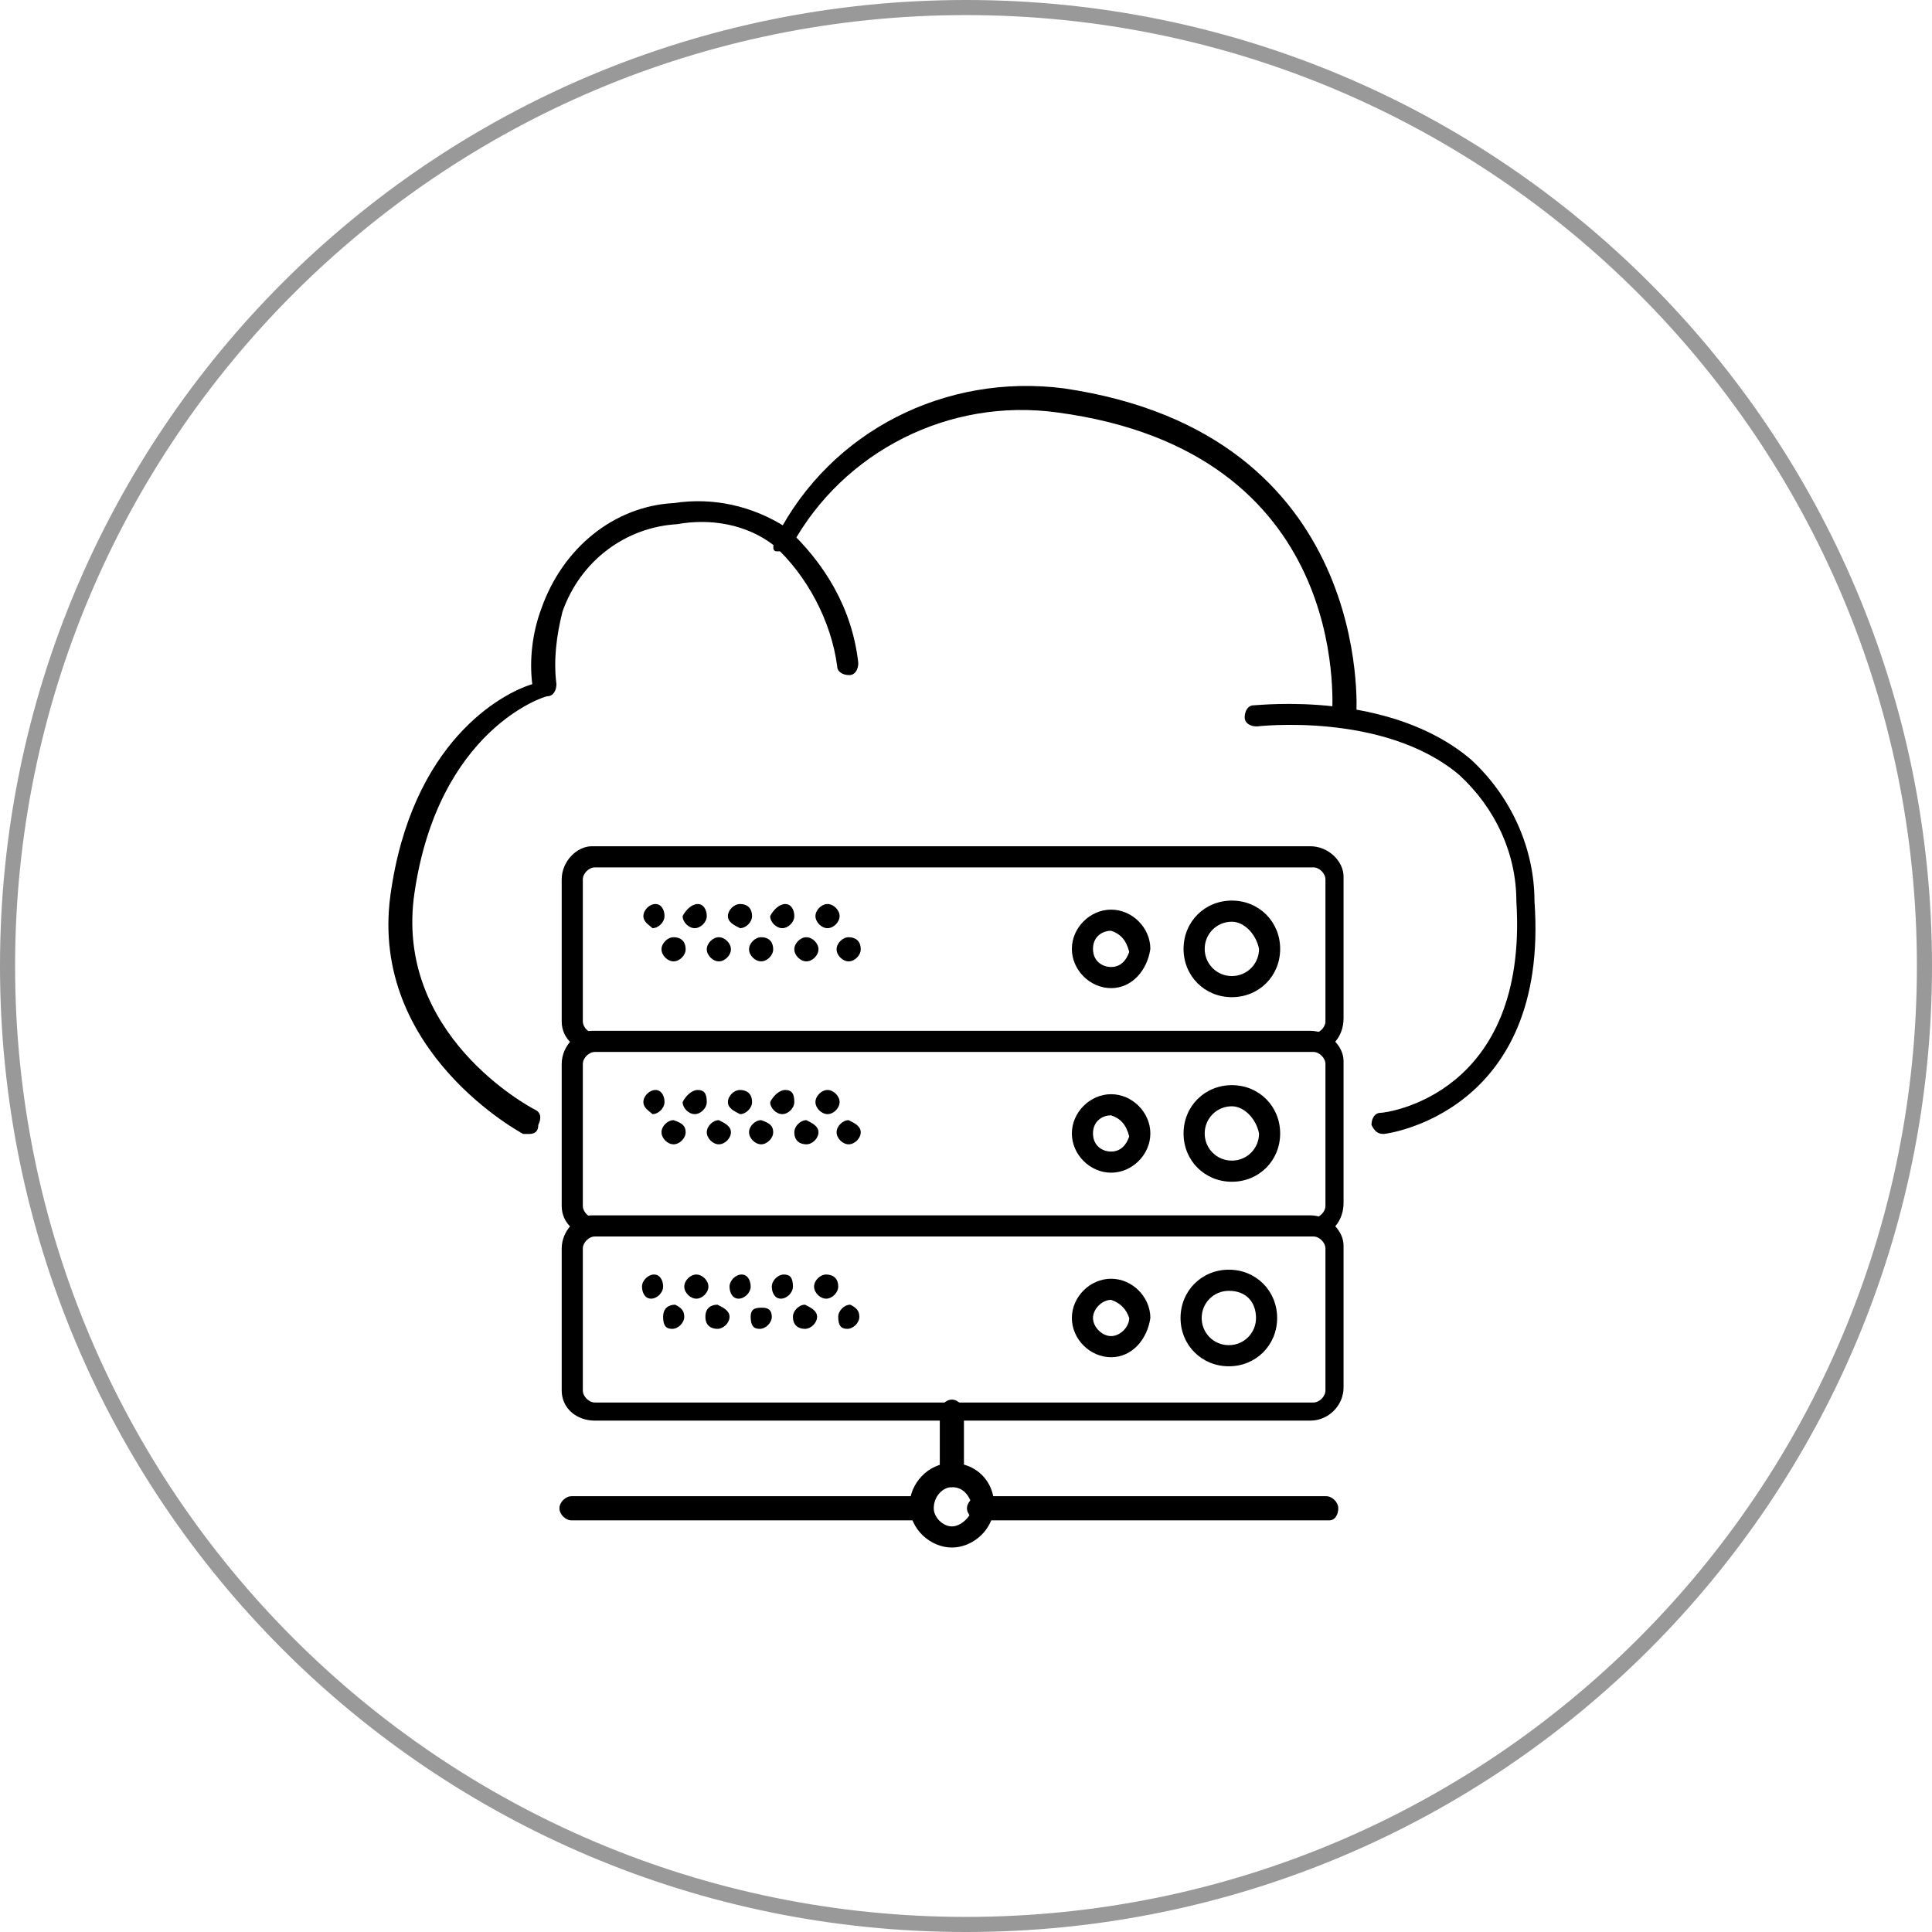 <svg xmlns="http://www.w3.org/2000/svg" viewBox="0 0 64 64"><path d="M32 0C14.3 0 0 14.3 0 32s14.3 32 32 32 32-14.3 32-32S49.7 0 32 0zm0 63.5C14.6 63.5.5 49.4.5 32S14.6.5 32 .5 63.5 14.6 63.5 32 49.4 63.5 32 63.5z" opacity=".4"/><path d="M31.532 49.264c-.2 0-.4-.2-.4-.4v-2.1c0-.2.2-.4.4-.4s.4.2.4.4v2.1c0 .2-.1.3-.4.4zm-1 1.1h-11.6c-.2 0-.4-.2-.4-.4s.2-.4.4-.4h11.5c.2 0 .4.2.4.4s-.1.4-.3.4z"/><path d="M31.532 51.264c-.7 0-1.4-.6-1.4-1.4 0-.7.6-1.4 1.4-1.4s1.4.6 1.4 1.4c0 .8-.7 1.4-1.4 1.4zm0-2c-.3 0-.6.3-.6.7 0 .3.3.6.6.6s.6-.3.7-.6c-.1-.4-.3-.7-.7-.7zm9.175-4.004c-.9 0-1.6-.7-1.6-1.6 0-.9.7-1.6 1.6-1.6.9 0 1.6.7 1.6 1.6 0 .9-.7 1.6-1.6 1.6zm0-2.5c-.5 0-.9.4-.9.9s.4.9.9.9.9-.4.9-.9-.3-.9-.9-.9c.1 0 0 0 0 0zm-3.9 2.2c-.7 0-1.3-.6-1.3-1.3 0-.7.6-1.3 1.3-1.3.7 0 1.3.6 1.3 1.3-.1.7-.6 1.3-1.3 1.3zm0-1.9c-.3 0-.6.3-.6.6s.3.6.6.6.6-.3.6-.6c-.1-.3-.3-.5-.6-.6z"/><path d="M43.407 47.06h-23.7c-.6 0-1.1-.4-1.1-1v-4.7c0-.6.5-1.1 1-1.1h23.8c.6 0 1.1.5 1.1 1v4.7c0 .6-.5 1.1-1.1 1.1zm-23.7-6.1c-.2 0-.4.2-.4.4v4.7c0 .2.2.4.4.4h23.8c.2 0 .4-.2.4-.4v-4.7c0-.2-.2-.4-.4-.4h-23.8zm21.1-1.813c-.9 0-1.6-.7-1.6-1.6s.7-1.6 1.6-1.6c.9 0 1.6.7 1.6 1.6 0 .9-.7 1.6-1.6 1.6zm0-2.5c-.5 0-.9.4-.9.9s.4.9.9.9.9-.4.9-.9c-.1-.5-.5-.9-.9-.9zm-4 2.2c-.7 0-1.3-.6-1.3-1.3s.6-1.3 1.3-1.3c.7 0 1.3.6 1.3 1.3 0 .7-.6 1.3-1.3 1.3zm0-1.9c-.3 0-.6.2-.6.6s.3.6.6.6.5-.2.6-.5c-.1-.4-.3-.6-.6-.7z"/><path d="M43.507 40.947h-23.8c-.6 0-1.1-.4-1.1-1v-4.7c0-.6.5-1.1 1-1.1h23.8c.6 0 1.1.5 1.1 1v4.7c0 .6-.4 1.1-1 1.1zm-23.8-6.1c-.2 0-.4.2-.4.4v4.7c0 .2.2.4.4.4h23.8c.2 0 .4-.2.4-.4v-4.7c0-.2-.2-.4-.4-.4h-23.8zm21.1-1.814c-.9 0-1.6-.7-1.6-1.6s.7-1.6 1.6-1.6c.9 0 1.6.7 1.6 1.6 0 .9-.7 1.6-1.6 1.6zm0-2.5c-.5 0-.9.4-.9.9s.4.9.9.9.9-.4.9-.9c-.1-.5-.5-.9-.9-.9zm-4 2.2c-.7 0-1.3-.6-1.3-1.3s.6-1.3 1.3-1.3c.7 0 1.3.6 1.3 1.3-.1.7-.6 1.3-1.3 1.3zm0-1.9c-.3 0-.6.2-.6.6s.3.6.6.6.5-.2.6-.5c-.1-.4-.3-.6-.6-.7z"/><path d="M43.507 34.833h-23.8c-.6 0-1.1-.4-1.1-1v-4.7c0-.6.5-1.1 1-1.1h23.8c.6 0 1.1.5 1.1 1v4.7c0 .6-.4 1.1-1 1.1zm-23.8-6.1c-.2 0-.4.2-.4.4v4.7c0 .2.2.4.4.4h23.8c.2 0 .4-.2.4-.4v-4.7c0-.2-.2-.4-.4-.4h-23.8zm24.325 21.631h-11.6c-.2 0-.4-.2-.4-.4s.2-.4.4-.4h11.5c.2 0 .4.2.4.4s-.1.4-.3.4z"/><path d="M17.532 37.564h-.2s-5.1-2.7-4.4-7.9c.7-5.1 3.7-6.7 4.7-7-.1-.8 0-1.7.3-2.5.7-2 2.4-3.4 4.4-3.5 1.3-.2 2.6.1 3.7.8 1.3 1.2 2.2 2.7 2.4 4.5 0 .2-.1.4-.3.4s-.4-.1-.4-.3c-.2-1.5-1-3-2.1-4-.9-.7-2.1-.9-3.2-.7-1.7.1-3.2 1.2-3.8 2.9-.2.8-.3 1.6-.2 2.4 0 .2-.1.4-.3.4-.1 0-3.6 1.1-4.4 6.5-.7 4.7 3.8 7.1 4 7.2.2.1.2.3.1.5 0 .2-.1.3-.3.3.1 0 .1 0 0 0zm28.3 0c-.2 0-.3-.1-.4-.3 0-.2.1-.4.3-.4.2 0 4.9-.6 4.5-7 0-1.6-.7-3.1-1.9-4.2-2.5-2.1-6.7-1.6-6.7-1.6-.2 0-.4-.1-.4-.3 0-.2.1-.4.3-.4.2 0 4.5-.5 7.2 1.8 1.3 1.2 2.1 2.9 2.1 4.7.5 7-4.9 7.7-5 7.7z"/><path d="M44.532 24.064c-.2 0-.4-.2-.4-.4 0-.4.6-8.7-9.1-10-3.6-.5-7.1 1.3-8.8 4.4-.1.2-.3.2-.5.2s-.1-.3 0-.5c1.8-3.5 5.6-5.4 9.5-4.9 10.3 1.5 9.7 10.7 9.7 10.8 0 .2-.2.4-.4.4zM22.013 36.507c0 .2-.2.4-.4.4-.1-.1-.3-.2-.3-.4s.2-.4.4-.4.3.2.3.4zm1.4 0c0 .2-.2.4-.4.4s-.4-.2-.4-.4c.1-.2.3-.4.5-.4s.3.1.3.4c0-.1 0 0 0 0zm1.5 0c0 .2-.2.4-.4.4-.2-.1-.4-.2-.4-.4s.2-.4.4-.4.4.1.4.4c0-.1 0 0 0 0zm1.4 0c0 .2-.2.4-.4.4s-.4-.2-.4-.4c.1-.2.3-.4.5-.4s.3.1.3.4c0-.1 0 0 0 0zm-3.6 1c0 .2-.2.4-.4.4s-.4-.2-.4-.4.2-.4.4-.4c.3.1.4.2.4.4zm1.5 0c0 .2-.2.4-.4.4s-.4-.2-.4-.4.2-.4.4-.4c.2.1.4.2.4.4zm1.4 0c0 .2-.2.4-.4.4s-.4-.2-.4-.4.2-.4.4-.4c.3.1.4.2.4.4zm1.5 0c0 .2-.2.4-.4.4s-.4-.1-.4-.4c0-.2.2-.4.4-.4.2.1.4.2.4.4zm.7-1c0 .2-.2.4-.4.4s-.4-.2-.4-.4.2-.4.4-.4.4.2.4.4zm.7 1c0 .2-.2.4-.4.4s-.4-.2-.4-.4.2-.4.4-.4c.2.1.4.2.4.4zm-6.5-7.16c0 .2-.2.4-.4.4-.1-.1-.3-.2-.3-.4s.2-.4.4-.4.3.2.3.4zm1.4 0c0 .2-.2.4-.4.4s-.4-.2-.4-.4c.1-.2.3-.4.5-.4s.3.2.3.4zm1.5 0c0 .2-.2.4-.4.4-.2-.1-.4-.2-.4-.4s.2-.4.4-.4c.3 0 .4.2.4.4zm1.4 0c0 .2-.2.4-.4.4s-.4-.2-.4-.4c.1-.2.3-.4.5-.4s.3.2.3.4zm-3.6 1.1c0 .2-.2.4-.4.4s-.4-.2-.4-.4.2-.4.4-.4c.3 0 .4.2.4.4zm1.5 0c0 .2-.2.4-.4.4s-.4-.2-.4-.4.2-.4.4-.4.4.2.4.4zm1.4 0c0 .2-.2.4-.4.4s-.4-.2-.4-.4.2-.4.4-.4c.3 0 .4.2.4.4zm1.5 0c0 .2-.2.4-.4.4s-.4-.2-.4-.4.2-.4.4-.4.4.2.4.4zm.7-1.1c0 .2-.2.4-.4.4s-.4-.2-.4-.4.2-.4.4-.4.4.2.4.4zm.7 1.1c0 .2-.2.4-.4.4s-.4-.2-.4-.4.2-.4.4-.4.4.1.4.4zM21.967 42.62c0 .2-.2.4-.4.4s-.3-.2-.3-.4.2-.4.4-.4.3.2.3.4zm1.5 0c0 .2-.2.4-.4.4s-.4-.2-.4-.4.2-.4.4-.4.4.2.4.4zm1.4 0c0 .2-.2.4-.4.4s-.3-.2-.3-.4.2-.4.4-.4.3.2.3.4zm1.4 0c0 .2-.2.4-.4.4s-.3-.2-.3-.4.2-.4.4-.4.3.1.3.4c0-.1 0 0 0 0zm-3.6 1c0 .2-.2.4-.4.4s-.3-.1-.3-.4.2-.4.4-.4c.2.1.3.2.3.4zm1.5 0c0 .2-.2.4-.4.4s-.4-.1-.4-.4.2-.4.4-.4c.2.1.4.2.4.4zm1.4 0c0 .2-.2.4-.4.4s-.3-.1-.3-.4.2-.3.4-.3.3.1.3.3zm1.5 0c0 .2-.2.4-.4.4s-.4-.1-.4-.4c0-.2.2-.4.4-.4.2.1.4.2.4.4zm.7-1c0 .2-.2.4-.4.4s-.4-.2-.4-.4.2-.4.4-.4.4.1.4.4c0-.1 0 0 0 0zm.7 1c0 .2-.2.4-.4.4s-.3-.1-.3-.4c0-.2.2-.4.4-.4.2.1.3.2.3.4z"/><path fill="none" d="M11 11h42v42H11z"/></svg>